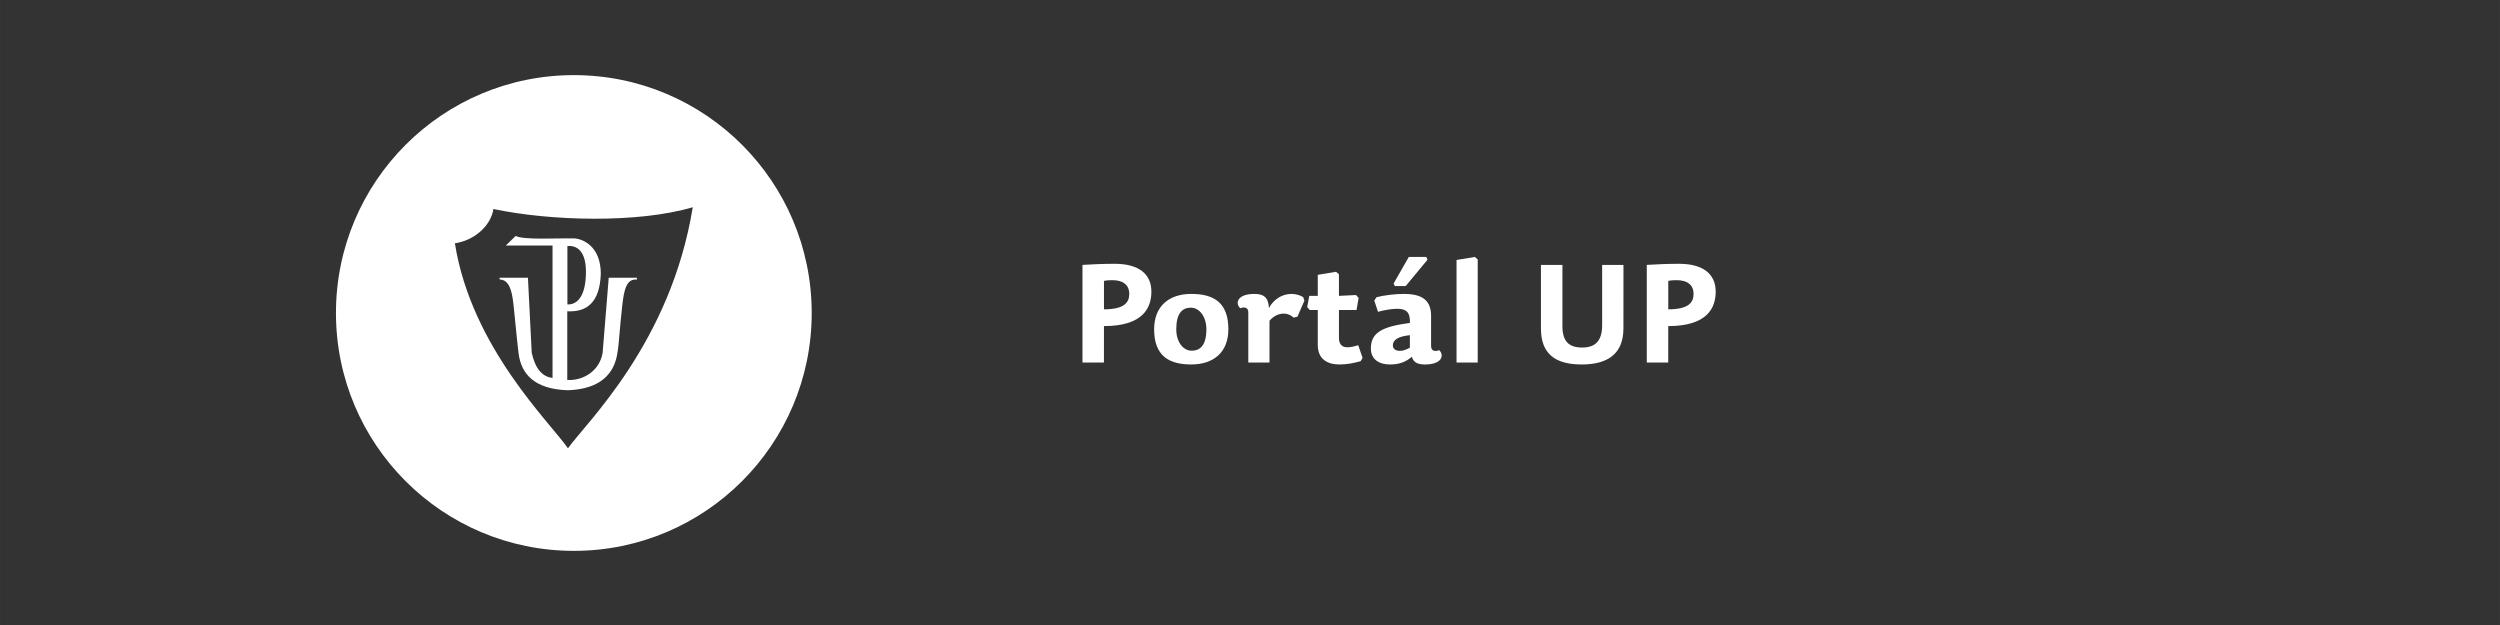 <?xml version="1.0" encoding="UTF-8" standalone="no"?>
<!-- Created with Inkscape (http://www.inkscape.org/) -->

<svg
   width="600"
   height="150"
   viewBox="0 0 158.75 39.688"
   version="1.1"
   id="svg5"
   inkscape:version="1.1.2 (b8e25be833, 2022-02-05)"
   sodipodi:docname="portál UP.svg"
   xmlns:inkscape="http://www.inkscape.org/namespaces/inkscape"
   xmlns:sodipodi="http://sodipodi.sourceforge.net/DTD/sodipodi-0.dtd"
   xmlns="http://www.w3.org/2000/svg"
   xmlns:svg="http://www.w3.org/2000/svg">
  <rect x="0" y="0" width="158.75" height="39.688" fill="#333333" stroke="none"/>
  <sodipodi:namedview
     id="namedview7"
     pagecolor="#505050"
     bordercolor="#ffffff"
     borderopacity="1"
     inkscape:pageshadow="0"
     inkscape:pageopacity="0"
     inkscape:pagecheckerboard="1"
     inkscape:document-units="mm"
     showgrid="false"
     units="px"
     showguides="true"
     inkscape:guide-bbox="true"
     inkscape:zoom="0.70710678"
     inkscape:cx="-140.71425"
     inkscape:cy="282.84271"
     inkscape:window-width="1920"
     inkscape:window-height="1137"
     inkscape:window-x="-8"
     inkscape:window-y="-8"
     inkscape:window-maximized="1"
     inkscape:current-layer="layer1">
    <sodipodi:guide
       position="0,39.688"
       orientation="0,-1"
       id="guide51" />
    <sodipodi:guide
       position="0,39.688"
       orientation="1,0"
       id="guide53" />
    <sodipodi:guide
       position="0,0"
       orientation="0,-1"
       id="guide55" />
    <sodipodi:guide
       position="158.75,39.688"
       orientation="1,0"
       id="guide57" />
  </sodipodi:namedview>
  <defs
     id="defs2">
    <clipPath
       clipPathUnits="userSpaceOnUse"
       id="clipPath25">
      <path
         d="M 0,0 H 600 V 150 H 0 Z"
         id="path23" />
    </clipPath>
    <clipPath
       clipPathUnits="userSpaceOnUse"
       id="clipPath308">
      <path
         d="M 0,0 H 600 V 150 H 0 Z"
         id="path306" />
    </clipPath>
    <clipPath
       clipPathUnits="userSpaceOnUse"
       id="clipPath739">
      <path
         d="M 0,0 H 600 V 150 H 0 Z"
         id="path737" />
    </clipPath>
    <clipPath
       clipPathUnits="userSpaceOnUse"
       id="clipPath1017">
      <path
         d="M 0,0 H 600 V 150 H 0 Z"
         id="path1015" />
    </clipPath>
  </defs>
  <g
     inkscape:label="Vrstva 1"
     inkscape:groupmode="layer"
     id="layer1">
    <path
       d="m 70.102,19.642 v -1.807 c 0.157,-0.035 0.314,-0.044 0.541,-0.044 0.629,0 1.065,0.271 1.065,0.873 0,0.55 -0.323,0.978 -1.607,0.978 m 0,1.065 c 2.55,0 3.012,-1.222 3.012,-2.192 0,-1.109 -0.795,-1.764 -2.323,-1.764 -0.786,0 -1.476,0.035 -2.052,0.07 v 6.199 h 1.362 z m 5.544,2.436 c 1.441,0 2.357,-0.795 2.357,-2.235 0,-1.703 -0.934,-2.244 -2.357,-2.244 -1.432,0 -2.357,0.795 -2.357,2.244 0,1.694 0.943,2.235 2.357,2.235 m 0.026,-0.873 c -0.55,0 -0.978,-0.568 -0.978,-1.362 0,-1.013 0.384,-1.371 0.926,-1.371 0.541,0 0.987,0.568 0.987,1.371 0,1.013 -0.393,1.362 -0.934,1.362 m 4.942,-1.903 c 0.271,-0.323 0.62,-0.454 0.908,-0.454 0.227,0 0.437,0.087 0.62,0.253 l 0.244,-0.052 0.445,-1.022 -0.079,-0.227 c -0.218,-0.131 -0.489,-0.201 -0.751,-0.201 -0.559,0 -1.118,0.323 -1.423,0.899 -0.035,-0.699 -0.349,-0.899 -0.926,-0.899 -1.091,0 -1.231,0.594 -0.899,0.908 0.279,-0.105 0.515,-0.044 0.515,0.262 v 3.187 h 1.345 z m 4.409,-1.58 v -1.371 l -0.183,-0.157 -1.161,0.192 v 1.336 h -0.541 l -0.131,0.716 0.166,0.183 h 0.506 v 2.209 c 0,0.917 0.611,1.249 1.38,1.249 0.471,0 0.96,-0.096 1.345,-0.21 l 0.122,-0.21 -0.279,-0.803 c -0.262,0.079 -0.471,0.131 -0.69,0.131 -0.314,0 -0.533,-0.166 -0.533,-0.594 v -1.772 h 1.118 l 0.131,-0.768 -0.166,-0.183 z m 4.505,2.497 v 0.795 c -0.21,0.114 -0.419,0.201 -0.637,0.201 -0.288,0 -0.445,-0.148 -0.445,-0.341 0,-0.349 0.314,-0.576 1.083,-0.655 m 1.345,0.69 v -1.93 c 0,-1.048 -0.672,-1.38 -1.72,-1.38 -0.585,0 -1.283,0.087 -1.746,0.21 l -0.14,0.21 0.236,0.716 c 0.445,-0.122 0.882,-0.192 1.214,-0.192 0.576,0 0.838,0.21 0.812,0.899 l -0.41,0.061 c -1.563,0.244 -2.069,0.699 -2.069,1.563 0,0.699 0.533,1.013 1.214,1.013 0.585,0 1.004,-0.157 1.388,-0.489 0.096,0.341 0.341,0.489 0.838,0.489 1.091,0 1.231,-0.594 0.899,-0.908 -0.279,0.105 -0.515,0.052 -0.515,-0.262 m -2.296,-3.807 h 0.681 l 1.388,-1.676 -0.079,-0.175 h -1.109 l -0.969,1.694 z m 5.073,-1.851 -1.161,0.192 v 6.514 h 1.345 v -6.548 z m 9.438,0.506 h -1.353 v 3.824 c 0,0.995 -0.428,1.423 -1.266,1.423 -0.847,0 -1.257,-0.393 -1.257,-1.362 V 16.822 H 97.85 v 4.034 c 0,1.615 0.908,2.288 2.584,2.288 1.65,0 2.654,-0.664 2.654,-2.296 z m 2.846,2.82 v -1.807 c 0.157,-0.035 0.314,-0.044 0.541,-0.044 0.629,0 1.065,0.271 1.065,0.873 0,0.55 -0.323,0.978 -1.607,0.978 m 0,1.065 c 2.55,0 3.012,-1.222 3.012,-2.192 0,-1.109 -0.795,-1.764 -2.323,-1.764 -0.786,0 -1.476,0.035 -2.052,0.07 v 6.199 h 1.362 z"
       style="fill:#ffffff;fill-opacity:1;fill-rule:nonzero;stroke:none;stroke-width:0.265"
       id="path1021" />
    <path
       id="path1025"
       style="fill:#ffffff;fill-opacity:1;fill-rule:nonzero;stroke:none;stroke-width:1"
       d="M 137.5 18 C 106.02 18 80.5 43.52 80.5 75 C 80.5 106.48 106.02 132 137.5 132 C 168.98 132 194.5 106.48 194.5 75 C 194.5 43.52 168.98 18 137.5 18 z M 166 49.656 C 160.727 82.144 140.455 101.28 136.09 107.43 C 132.126 101.546 112.947 83.349 109 58.293 C 113.354 57.698 117.579 54.332 118.234 50.082 C 132.015 52.994 152.941 53.525 166 49.656 z "
       transform="scale(0.265)" />
    <path
       d="m 36.03,15.622 c 0.854,-0.064 1.226,0.67 1.172,1.856 -0.043,1.319 -0.545,1.888 -1.172,1.852 z m 4.414,2.013 h -1.79 l -0.387,4.759 c -0.186,1.154 -1.227,1.795 -2.246,1.733 v -4.36 c 1.258,0.061 2.059,-0.565 2.13,-2.369 0,-1.807 -1.186,-2.217 -1.646,-2.259 -1.188,-0.023 -3.26,0.112 -3.759,-0.158 l -0.629,0.611 h 2.969 v 8.407 c -0.635,-0.066 -1.097,-0.571 -1.323,-1.6 l -0.239,-4.764 -1.802,-2.64e-4 0.004,0.11 c 0.597,0.036 0.766,0.647 0.871,1.513 0.057,0.469 0.097,1.001 0.161,1.586 0.062,0.566 0.107,1.099 0.17,1.59 0.17,1.321 1.009,2.274 3.108,2.347 1.556,-0.049 2.424,-0.604 2.86,-1.402 0.262,-0.479 0.345,-1.057 0.394,-1.632 0.067,-0.793 0.149,-1.689 0.226,-2.372 0.115,-1.032 0.286,-1.688 0.929,-1.62 z"
       style="fill:#ffffff;fill-opacity:1;fill-rule:nonzero;stroke:none;stroke-width:0.265"
       id="path1033" />
  </g>
</svg>
